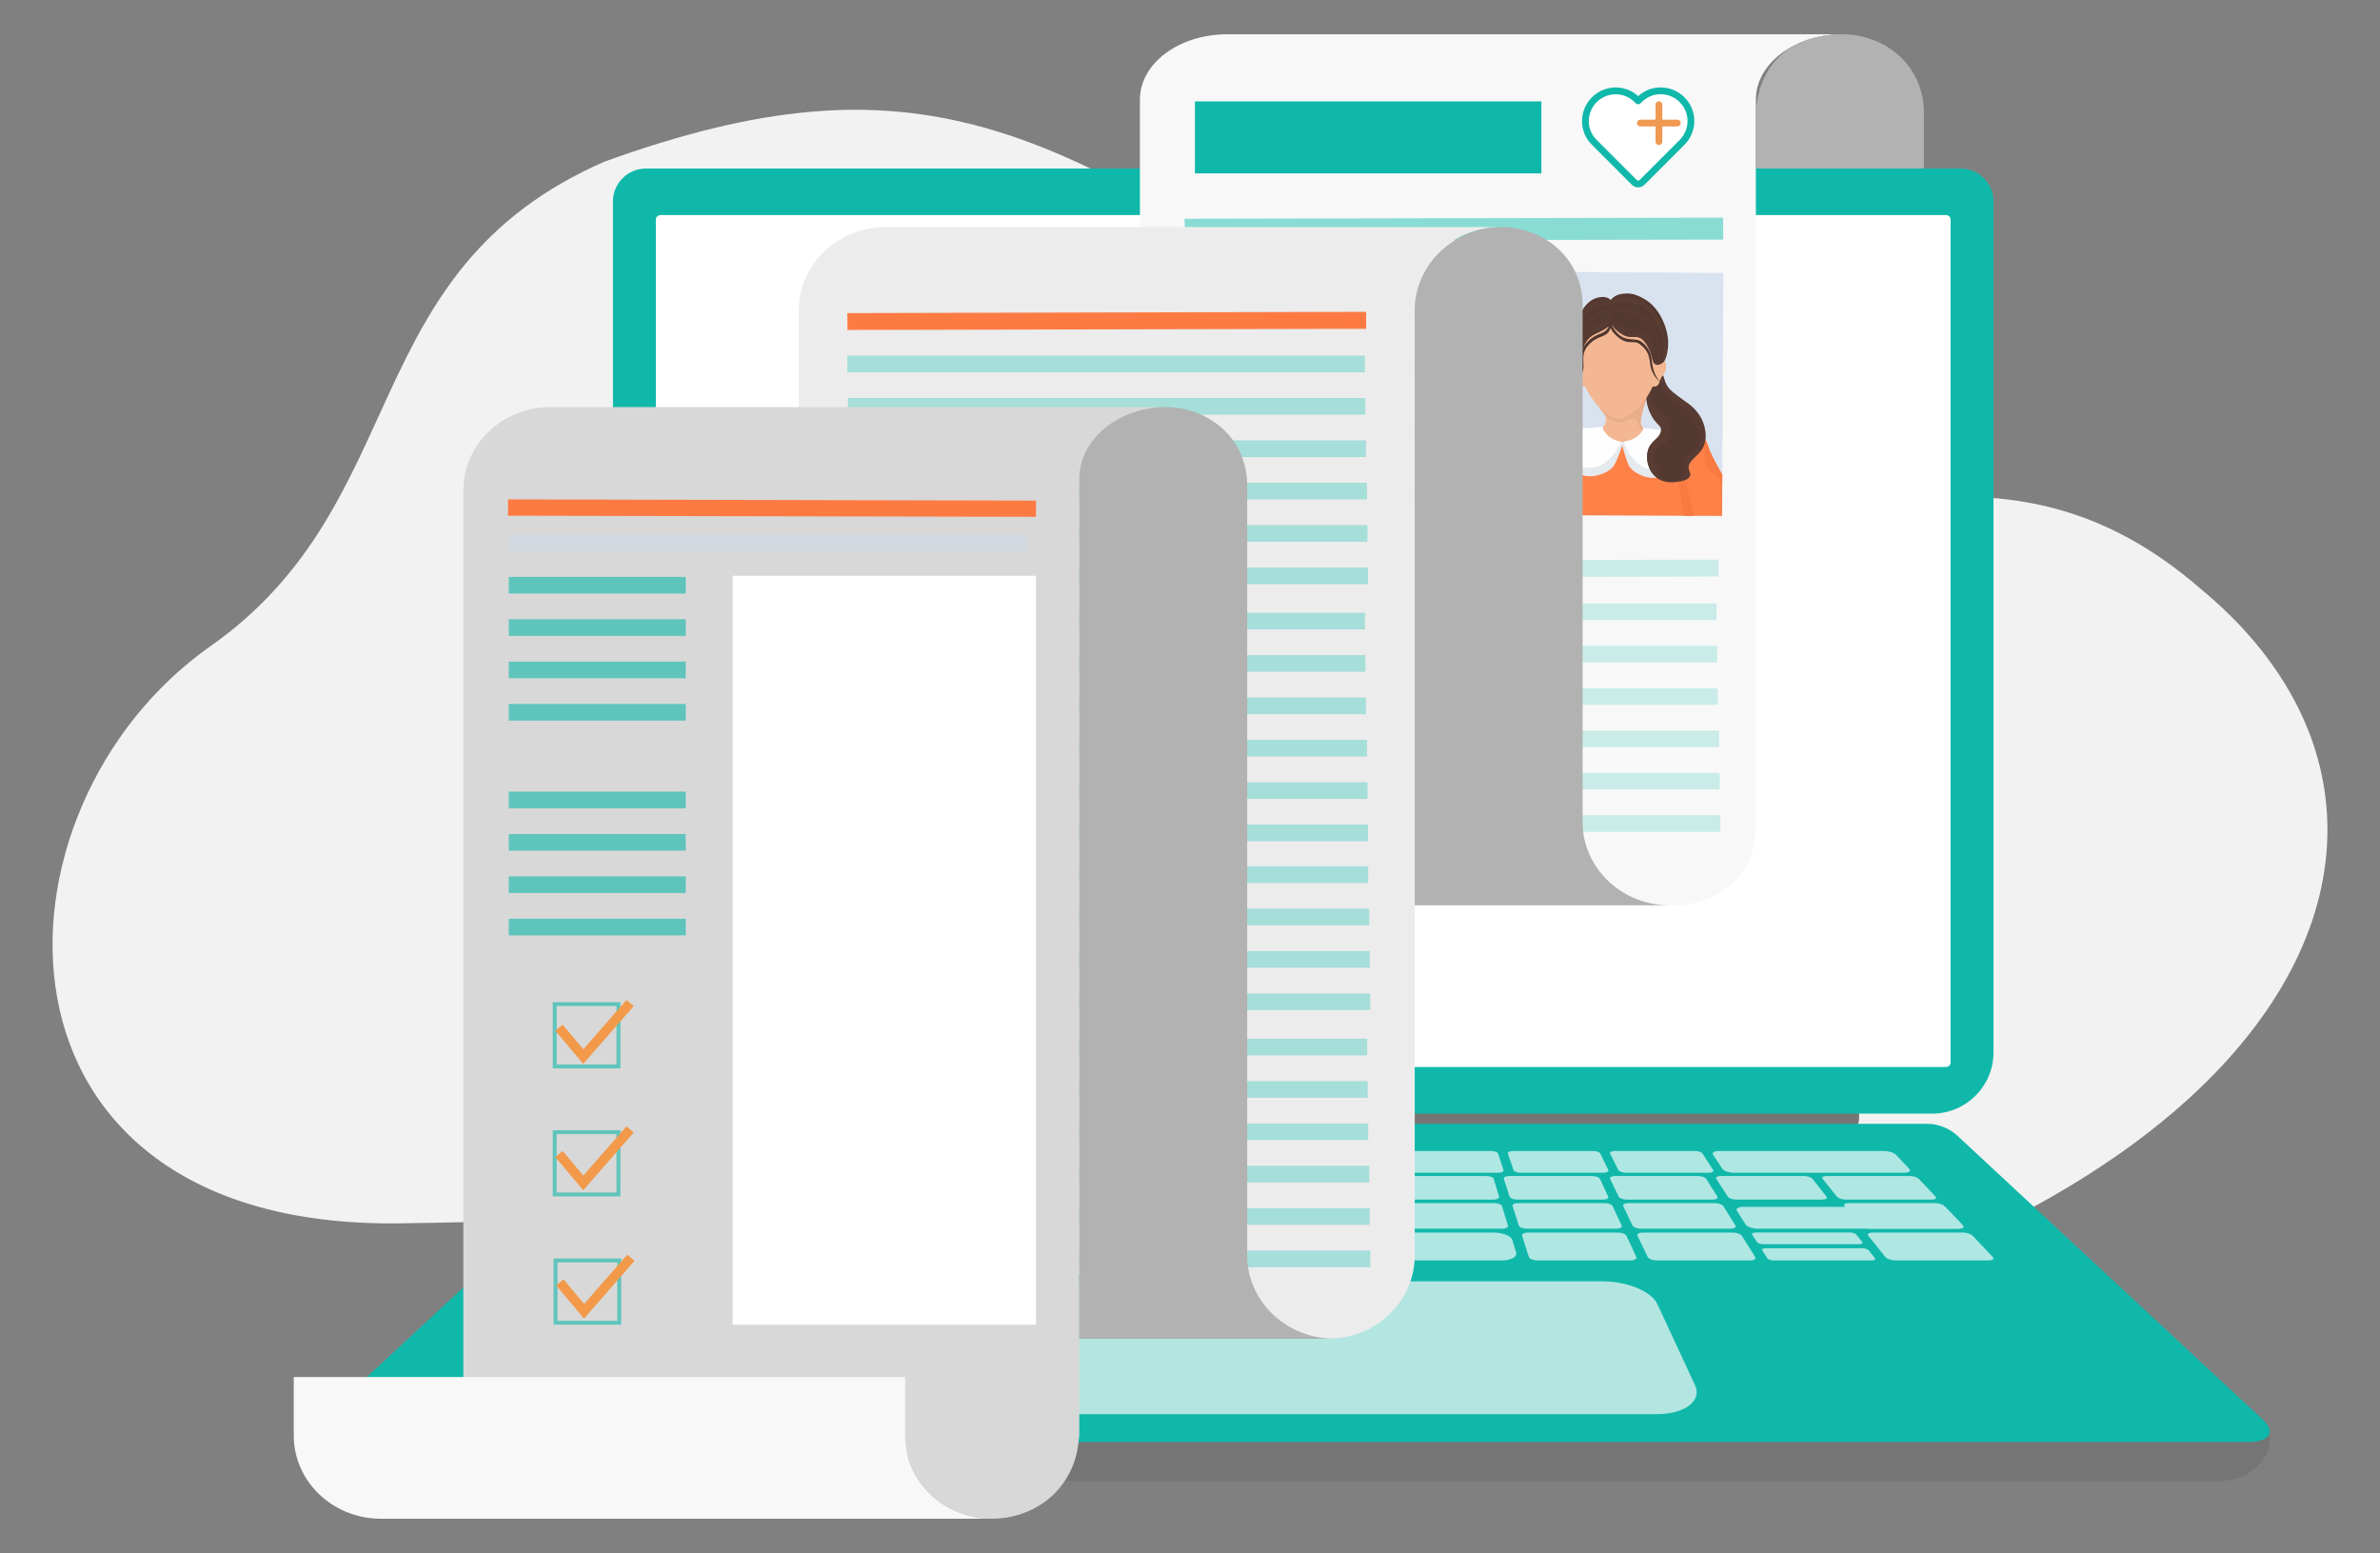 <?xml version="1.0" encoding="utf-8"?>
<!-- Generator: Adobe Illustrator 25.4.1, SVG Export Plug-In . SVG Version: 6.00 Build 0)  -->
<svg version="1.1" xmlns="http://www.w3.org/2000/svg" xmlns:xlink="http://www.w3.org/1999/xlink" x="0px" y="0px"
	 viewBox="0 0 1760.64 1148.65" style="enable-background:new 0 0 1760.64 1148.65;" xml:space="preserve">
<rect x="0" y="0" width="1760.64" height="1148.65" fill="#808080" stroke="none"/>
<style type="text/css">
	.st0{fill:#F2F2F2;}
	.st1{fill:#333333;}
	.st2{fill:#757575;}
	.st3{fill:#10B8AA;}
	.st4{fill:#FFFFFF;}
	.st5{fill:#AFE7E3;}
	.st6{opacity:0.7;fill:#F8F8F8;}
	.st7{fill:#F8F8F8;}
	.st8{fill:#88DCD4;}
	.st9{opacity:0.4;fill:#A4BCDE;}
	.st10{opacity:0.91;}
	.st11{opacity:0.4;clip-path:url(#SVGID_00000083055299282649546060000004920205958846517414_);fill:#A4BCDE;}
	.st12{clip-path:url(#SVGID_00000083055299282649546060000004920205958846517414_);}
	.st13{clip-path:url(#SVGID_00000003827029855681920590000012779949419903295410_);fill:#FF7637;}
	.st14{opacity:0.2;clip-path:url(#SVGID_00000003827029855681920590000012779949419903295410_);fill:#7491AB;}
	.st15{opacity:0.2;fill:#FFCFA6;}
	.st16{clip-path:url(#SVGID_00000165946005933419931810000012767896089946605701_);fill:#F3B289;}
	.st17{clip-path:url(#SVGID_00000165946005933419931810000012767896089946605701_);fill:#E7A67F;}
	.st18{clip-path:url(#SVGID_00000174570544162874185450000013735280984913993662_);fill:#FF7637;}
	.st19{clip-path:url(#SVGID_00000174570544162874185450000013735280984913993662_);fill:#F96E2E;}
	.st20{opacity:0.3;fill:#ECECEC;}
	.st21{clip-path:url(#SVGID_00000175313509407191536230000018092922274941510550_);fill:#FF7637;}
	.st22{clip-path:url(#SVGID_00000175313509407191536230000018092922274941510550_);fill:#F96E2E;}
	.st23{clip-path:url(#SVGID_00000042725647899396450400000006818382272384662665_);fill:#FFFFFF;}
	.st24{opacity:0.2;clip-path:url(#SVGID_00000042725647899396450400000006818382272384662665_);fill:#7491AB;}
	.st25{clip-path:url(#SVGID_00000085211225378937664270000011962105154237416112_);fill:#FFFFFF;}
	.st26{opacity:0.2;clip-path:url(#SVGID_00000085211225378937664270000011962105154237416112_);fill:#7491AB;}
	.st27{clip-path:url(#SVGID_00000122723055303391687020000013862133472460896696_);fill:#FF7637;}
	.st28{opacity:0.3;clip-path:url(#SVGID_00000122723055303391687020000013862133472460896696_);fill:#ECECEC;}
	.st29{clip-path:url(#SVGID_00000122723055303391687020000013862133472460896696_);fill:#F96E2E;}
	.st30{clip-path:url(#SVGID_00000012459928641836922950000007010095805535445676_);fill:#43271D;}
	.st31{opacity:0.7;clip-path:url(#SVGID_00000012459928641836922950000007010095805535445676_);fill:#4E2D22;}
	.st32{opacity:0.5;clip-path:url(#SVGID_00000012459928641836922950000007010095805535445676_);fill:#4E2D22;}
	.st33{fill:#F3B289;}
	.st34{clip-path:url(#SVGID_00000118366209208227425340000013749493852254776764_);fill:#43271D;}
	.st35{opacity:0.5;clip-path:url(#SVGID_00000118366209208227425340000013749493852254776764_);fill:#4E2D22;}
	.st36{opacity:0.4;clip-path:url(#SVGID_00000118366209208227425340000013749493852254776764_);fill:#4E2D22;}
	.st37{clip-path:url(#SVGID_00000173140214656950690400000015743160985559479693_);fill:#43271D;}
	.st38{opacity:0.7;clip-path:url(#SVGID_00000173140214656950690400000015743160985559479693_);fill:#4E2D22;}
	.st39{opacity:0.4;clip-path:url(#SVGID_00000173140214656950690400000015743160985559479693_);fill:#4E2D22;}
	.st40{opacity:0.5;clip-path:url(#SVGID_00000173140214656950690400000015743160985559479693_);fill:#4E2D22;}
	.st41{fill:#3E241B;}
	.st42{opacity:0.3;fill:#60D0C6;}
	.st43{fill:#044C8D;}
	.st44{fill:#ECECEC;}
	.st45{opacity:0.6;fill:#D1DBE6;}
	.st46{fill:#FD7B43;}
	.st47{opacity:0.5;fill:#60D0C6;}
	.st48{fill:#B2B2B2;}
	.st49{fill:#D8D8D8;}
	.st50{opacity:0.6;fill:#10B8AA;}
	.st51{opacity:0.6;}
	.st52{fill:#F2994A;}
	.st53{fill:#F09952;}
</style>
<g id="Layer_4">
</g>
<g id="computer">
</g>
<g id="Layer_2">
	<g>
		<path class="st0" d="M1628.64,436.07c-166.26-144.84-307.55-3.71-459.02-78.05c-53.13-26.09-103.2-68.79-154.72-104.35
			C778.92,90.62,676,36.86,446.97,119.63c-185.35,81.16-139.92,251.99-291.25,358.28C-15.48,598.16-22.17,909.16,295.98,904.82
			c140.98-2.02,298.78-9.43,412.77-32.64c22.96-4.77,53.13-4.33,66.25,27.61c15.4,37.89-9.31,86.68,10.89,119.97
			c11.75,19.4,31.08,19.47,46.9,17.03C1640.07,1018.5,1875.05,640.76,1628.64,436.07z"/>
		<path class="st1" d="M968.61,143.35c0,2.55-2.03,4.62-4.52,4.62c-2.5,0-4.52-2.07-4.52-4.62c0-2.55,2.03-4.62,4.52-4.62
			C966.58,138.73,968.61,140.8,968.61,143.35z"/>
		<path class="st2" d="M1366.75,836.23H565.09c-6.73,0-12.19-5.46-12.19-12.19v-11.95h822.38v15.62
			C1375.27,832.41,1371.46,836.23,1366.75,836.23z"/>
		<path class="st3" d="M1450.33,124.64h-972.5c-13.47,0-24.39,10.92-24.39,24.39V778.4c0,24.99,20.26,45.24,45.24,45.24h930.79
			c24.99,0,45.24-20.26,45.24-45.24V149.03C1474.72,135.56,1463.8,124.64,1450.33,124.64z"/>
		<path class="st4" d="M485.18,785.8V162.48c0-1.88,1.52-3.4,3.4-3.4h951c1.88,0,3.4,1.52,3.4,3.4V785.8c0,1.88-1.52,3.4-3.4,3.4
			h-951C486.71,789.2,485.18,787.68,485.18,785.8z"/>
		<path class="st2" d="M1679.1,1064.6v-5.31l-1446.74-2.17v7.49l0,0c0,17.04,16.99,30.85,37.94,30.85h1370.85
			C1662.12,1095.45,1679.1,1081.64,1679.1,1064.6L1679.1,1064.6z"/>
		<path class="st3" d="M1663.57,1066.52H262.78H247.9c-15.56,0-20.15-7.46-10.47-16.45l225.88-209.9c6.2-5.76,14.29-8.96,22.67-8.96
			h939.52c8.38,0,16.47,3.19,22.67,8.96l225.88,209.9C1683.72,1059.06,1679.14,1066.52,1663.57,1066.52z"/>
		<g>
			<g>
				<path class="st5" d="M562.92,867.41h-60.94c-2.62,0-3.9-0.91-2.86-2.01l11.56-12.22c0.99-1.04,3.86-1.89,6.39-1.89h58.91
					c2.53,0,3.92,0.85,3.08,1.89l-9.78,12.22C568.4,866.51,565.54,867.41,562.92,867.41z"/>
				<path class="st5" d="M640.81,867.41h-60.94c-2.62,0-4.05-0.91-3.18-2.01l9.6-12.22c0.82-1.04,3.56-1.89,6.09-1.89h58.91
					c2.53,0,4.06,0.85,3.39,1.89l-7.82,12.22C646.14,866.51,643.42,867.41,640.81,867.41z"/>
				<path class="st5" d="M718.69,867.41h-60.94c-2.62,0-4.19-0.91-3.5-2.01l7.63-12.22c0.65-1.04,3.25-1.89,5.78-1.89h58.91
					c2.53,0,4.19,0.85,3.69,1.89l-5.86,12.22C723.88,866.51,721.31,867.41,718.69,867.41z"/>
				<path class="st5" d="M874.46,867.41h-60.94c-2.62,0-4.48-0.91-4.15-2.01l3.71-12.22c0.32-1.04,2.64-1.89,5.17-1.89h58.91
					c2.53,0,4.47,0.85,4.3,1.89l-1.93,12.22C879.36,866.51,877.08,867.41,874.46,867.41z"/>
				<path class="st5" d="M796.58,867.41h-60.94c-2.62,0-4.34-0.91-3.83-2.01l5.67-12.22c0.48-1.04,2.95-1.89,5.48-1.89h58.91
					c2.53,0,4.33,0.85,4,1.89l-3.89,12.22C801.62,866.51,799.19,867.41,796.58,867.41z"/>
				<path class="st5" d="M1030.23,867.41H969.3c-2.62,0-4.77-0.91-4.79-2.01l-0.22-12.22c-0.02-1.04,2.04-1.89,4.57-1.89h58.91
					c2.53,0,4.74,0.85,4.91,1.89l2,12.22C1034.84,866.51,1032.85,867.41,1030.23,867.41z"/>
				<path class="st5" d="M1108.12,867.41h-60.94c-2.62,0-4.92-0.91-5.12-2.01l-2.19-12.22c-0.19-1.04,1.73-1.89,4.26-1.89h58.91
					c2.53,0,4.88,0.85,5.21,1.89l3.96,12.22C1112.58,866.51,1110.74,867.41,1108.12,867.41z"/>
				<path class="st5" d="M1186,867.41h-60.94c-2.62,0-5.07-0.91-5.44-2.01l-4.15-12.22c-0.35-1.04,1.43-1.89,3.96-1.89h58.91
					c2.53,0,5.01,0.85,5.52,1.89l5.93,12.22C1190.32,866.51,1188.62,867.41,1186,867.41z"/>
				<path class="st5" d="M1263.89,867.41h-60.94c-2.62,0-5.21-0.91-5.76-2.01l-6.11-12.22c-0.52-1.04,1.12-1.89,3.65-1.89h58.91
					c2.53,0,5.15,0.85,5.82,1.89l7.89,12.22C1268.06,866.51,1266.51,867.41,1263.89,867.41z"/>
				<path class="st5" d="M1408.47,867.41h-125.71c-3.68,0-7.53-1.27-8.55-2.82l-7.03-10.64c-0.97-1.47,1.15-2.66,4.7-2.66h121.53
					c3.55,0,7.6,1.2,8.99,2.66l10.08,10.64C1413.95,866.14,1412.15,867.41,1408.47,867.41z"/>
				<path class="st5" d="M952.35,867.41h-60.94c-2.62,0-4.63-0.91-4.47-2.01l1.74-12.22c0.15-1.04,2.34-1.89,4.87-1.89h58.91
					c2.53,0,4.6,0.85,4.61,1.89l0.03,12.22C957.1,866.51,954.97,867.41,952.35,867.41z"/>
			</g>
			<g>
				<path class="st5" d="M1365.58,887.26h63.43c2.72,0,4.02-0.98,2.89-2.18l-12.53-13.23c-1.07-1.13-4.09-2.05-6.72-2.05h-61.24
					c-2.63,0-4.04,0.92-3.14,2.05l10.61,13.23C1359.84,886.27,1362.85,887.26,1365.58,887.26z"/>
				<path class="st5" d="M1284.5,887.26h63.43c2.72,0,4.18-0.98,3.24-2.18l-10.41-13.23c-0.89-1.13-3.76-2.05-6.39-2.05h-61.24
					c-2.63,0-4.19,0.92-3.47,2.05l8.49,13.23C1278.92,886.27,1281.78,887.26,1284.5,887.26z"/>
				<path class="st5" d="M1203.43,887.26h63.43c2.72,0,4.34-0.98,3.59-2.18l-8.28-13.23c-0.71-1.13-3.43-2.05-6.06-2.05h-61.24
					c-2.63,0-4.34,0.92-3.8,2.05l6.36,13.23C1198.01,886.27,1200.71,887.26,1203.43,887.26z"/>
				<path class="st5" d="M1041.28,887.26h63.43c2.72,0,4.65-0.98,4.29-2.18l-4.03-13.23c-0.34-1.13-2.78-2.05-5.41-2.05h-61.24
					c-2.63,0-4.64,0.92-4.46,2.05l2.11,13.23C1036.17,886.27,1038.56,887.26,1041.28,887.26z"/>
				<path class="st5" d="M1122.36,887.26h63.43c2.72,0,4.5-0.98,3.94-2.18l-6.16-13.23c-0.53-1.13-3.1-2.05-5.73-2.05h-61.24
					c-2.63,0-4.49,0.92-4.13,2.05l4.24,13.23C1117.09,886.27,1119.63,887.26,1122.36,887.26z"/>
				<path class="st5" d="M879.14,887.26h63.43c2.72,0,4.97-0.98,4.99-2.18l0.21-13.23c0.02-1.13-2.12-2.05-4.75-2.05h-61.24
					c-2.63,0-4.93,0.92-5.11,2.05l-2.14,13.23C874.34,886.27,876.41,887.26,879.14,887.26z"/>
				<path class="st5" d="M798.06,887.26h63.43c2.72,0,5.13-0.98,5.34-2.18l2.34-13.23c0.2-1.13-1.79-2.05-4.42-2.05h-61.24
					c-2.63,0-5.08,0.92-5.44,2.05l-4.26,13.23C793.43,886.27,795.34,887.26,798.06,887.26z"/>
				<path class="st5" d="M716.99,887.26h63.43c2.72,0,5.28-0.98,5.69-2.18l4.46-13.23c0.38-1.13-1.46-2.05-4.09-2.05h-61.24
					c-2.63,0-5.23,0.92-5.77,2.05l-6.39,13.23C712.51,886.27,714.27,887.26,716.99,887.26z"/>
				<path class="st5" d="M635.92,887.26h63.43c2.72,0,5.44-0.98,6.04-2.18l6.59-13.23c0.56-1.13-1.13-2.05-3.76-2.05h-61.24
					c-2.63,0-5.37,0.92-6.1,2.05l-8.51,13.23C631.6,886.27,633.19,887.26,635.92,887.26z"/>
				<path class="st5" d="M485.42,887.26h130.86c3.83,0,7.87-1.38,8.97-3.05l7.59-11.51c1.05-1.59-1.13-2.88-4.82-2.88H501.68
					c-3.69,0-7.94,1.29-9.44,2.88l-10.89,11.51C479.76,885.88,481.59,887.26,485.42,887.26z"/>
				<path class="st5" d="M960.21,887.26h63.43c2.72,0,4.81-0.98,4.64-2.18l-1.91-13.23c-0.16-1.13-2.45-2.05-5.08-2.05h-61.24
					c-2.63,0-4.78,0.92-4.78,2.05l-0.01,13.23C955.26,886.27,957.49,887.26,960.21,887.26z"/>
			</g>
			<path class="st5" d="M1300.28,908.79h147.19c3.8,0,5.56-1.43,3.91-3.16l-9.49-10.02c-1.57-1.66-5.86-3-9.54-3h-142.66
				c-3.68,0-5.83,1.35-4.77,3l6.43,10.02C1292.45,907.37,1296.48,908.79,1300.28,908.79z"/>
			<path class="st5" d="M1214,908.79h66.14c2.84,0,4.5-1.07,3.68-2.37l-8.99-14.36c-0.77-1.22-3.63-2.22-6.37-2.22h-63.76
				c-2.74,0-4.5,1-3.91,2.22l6.91,14.36C1208.32,907.73,1211.16,908.79,1214,908.79z"/>
			<path class="st5" d="M1383.07,908.79h66.14c2.84,0,4.15-1.07,2.92-2.37l-13.6-14.36c-1.16-1.22-4.34-2.22-7.08-2.22h-63.76
				c-2.74,0-4.18,1-3.2,2.22l11.52,14.36C1377.05,907.73,1380.23,908.79,1383.07,908.79z"/>
			<path class="st5" d="M1044.94,908.79h66.14c2.84,0,4.84-1.07,4.44-2.37l-4.38-14.36c-0.37-1.22-2.92-2.22-5.66-2.22h-63.76
				c-2.74,0-4.82,1-4.62,2.22l2.29,14.36C1039.6,907.73,1042.09,908.79,1044.94,908.79z"/>
			<path class="st5" d="M1129.47,908.79h66.14c2.84,0,4.67-1.07,4.06-2.37l-6.69-14.36c-0.57-1.22-3.27-2.22-6.01-2.22h-63.76
				c-2.74,0-4.66,1-4.27,2.22l4.6,14.36C1123.96,907.73,1126.63,908.79,1129.47,908.79z"/>
			<path class="st5" d="M1225.51,932.25h69.09c2.97,0,4.67-1.16,3.78-2.58l-9.8-15.64c-0.83-1.33-3.85-2.41-6.7-2.41h-66.49
				c-2.86,0-4.67,1.08-4.03,2.41l7.52,15.64C1219.56,931.08,1222.55,932.25,1225.51,932.25z"/>
			<path class="st5" d="M1402.12,932.25h69.09c2.97,0,4.29-1.16,2.95-2.58l-14.82-15.64c-1.26-1.33-4.62-2.41-7.48-2.41h-66.49
				c-2.86,0-4.32,1.08-3.26,2.41l12.55,15.64C1395.79,931.08,1399.15,932.25,1402.12,932.25z"/>
			<path class="st5" d="M1304.17,920.24h71.23c1.9,0,2.88-0.73,2.18-1.62l-4.28-5.43c-0.68-0.87-2.77-1.58-4.63-1.58h-70.09
				c-1.87,0-2.94,0.71-2.38,1.58l3.49,5.43C1300.25,919.51,1302.27,920.24,1304.17,920.24z"/>
			<path class="st5" d="M1311.95,932.25h72.82c1.94,0,2.93-0.76,2.2-1.69l-4.47-5.68c-0.71-0.91-2.86-1.65-4.76-1.65h-71.63
				c-1.91,0-2.99,0.74-2.41,1.65l3.64,5.68C1307.93,931.49,1310.01,932.25,1311.95,932.25z"/>
			<path class="st5" d="M1137.21,932.25h69.09c2.97,0,4.85-1.16,4.19-2.58l-7.28-15.64c-0.62-1.33-3.46-2.41-6.32-2.41h-66.49
				c-2.86,0-4.85,1.08-4.42,2.41l5.01,15.64C1131.45,931.08,1134.25,932.25,1137.21,932.25z"/>
			<path class="st5" d="M875.87,908.79h66.14c2.84,0,5.18-1.07,5.2-2.37l0.23-14.36c0.02-1.22-2.2-2.22-4.94-2.22h-63.76
				c-2.74,0-5.14,1-5.34,2.22l-2.32,14.36C870.88,907.73,873.03,908.79,875.87,908.79z"/>
			<path class="st5" d="M791.34,908.79h66.14c2.84,0,5.35-1.07,5.58-2.37l2.54-14.36c0.22-1.22-1.85-2.22-4.59-2.22h-63.76
				c-2.74,0-5.3,1-5.69,2.22l-4.63,14.36C786.52,907.73,788.5,908.79,791.34,908.79z"/>
			<path class="st5" d="M712.2,932.25h398.77c6.83,0,11.61-2.67,10.62-5.91l-2.79-9.13c-0.94-3.09-7.09-5.59-13.66-5.59h-383.8
				c-6.58,0-13.12,2.5-14.56,5.59l-4.25,9.13C701.02,929.57,705.36,932.25,712.2,932.25z"/>
			<path class="st5" d="M706.8,908.79h66.14c2.84,0,5.52-1.07,5.96-2.37l4.85-14.36c0.41-1.22-1.49-2.22-4.23-2.22h-63.76
				c-2.74,0-5.46,1-6.05,2.22l-6.93,14.36C702.15,907.73,703.96,908.79,706.8,908.79z"/>
			<path class="st5" d="M622.27,908.79h66.14c2.84,0,5.7-1.07,6.34-2.37l7.15-14.36c0.61-1.22-1.14-2.22-3.87-2.22h-63.76
				c-2.74,0-5.62,1-6.41,2.22l-9.24,14.36C617.79,907.73,619.43,908.79,622.27,908.79z"/>
			<path class="st5" d="M616.87,932.25h69.09c2.97,0,5.96-1.16,6.64-2.58l7.52-15.64c0.64-1.33-1.18-2.41-4.03-2.41h-66.49
				c-2.86,0-5.87,1.08-6.7,2.41l-9.8,15.64C612.2,931.08,613.9,932.25,616.87,932.25z"/>
			<path class="st5" d="M528.56,932.25h69.09c2.97,0,6.14-1.16,7.05-2.58l10.04-15.64c0.85-1.33-0.79-2.41-3.64-2.41H544.6
				c-2.86,0-6.04,1.08-7.09,2.41l-12.31,15.64C524.09,931.08,525.6,932.25,528.56,932.25z"/>
			<path class="st5" d="M440.26,932.25h69.09c2.97,0,6.33-1.16,7.47-2.58l12.55-15.64c1.07-1.33-0.4-2.41-3.26-2.41h-66.49
				c-2.86,0-6.22,1.08-7.48,2.41l-14.82,15.64C435.97,931.08,437.3,932.25,440.26,932.25z"/>
			<path class="st5" d="M465.35,908.79h136.44c3.99,0,8.24-1.5,9.44-3.32l8.24-12.5c1.13-1.72-1.09-3.12-4.94-3.12H483
				c-3.85,0-8.32,1.4-9.95,3.12l-11.82,12.5C459.51,907.29,461.35,908.79,465.35,908.79z"/>
			<path class="st5" d="M960.4,908.79h66.14c2.84,0,5.01-1.07,4.82-2.37l-2.07-14.36c-0.18-1.22-2.56-2.22-5.3-2.22h-63.76
				c-2.74,0-4.98,1-4.98,2.22l-0.01,14.36C955.24,907.73,957.56,908.79,960.4,908.79z"/>
		</g>
		<path class="st6" d="M1225.52,1045.94h-579.2c-21.11,0-33.2-9.87-27.08-21.54l31.49-60.07c4.86-9.27,23.43-16.63,41.41-16.63
			h493.41c17.98,0,36.11,7.37,40.42,16.63l27.91,60.07C1259.31,1036.07,1246.62,1045.94,1225.52,1045.94z"/>
		<path class="st7" d="M907.71,25.36c-35.59,0-64.44,21.62-64.44,48.28v577.53h128.87v-18.25h199.73
			c6.81,21.19,32.26,36.94,62.63,36.94c28.69,0,44.8-12.07,53.73-24.14c7.13-9.63,10.7-21.25,10.7-33.05V73.64
			c0-26.67,28.85-48.28,64.44-48.28H907.71z"/>
		<polygon class="st8" points="1274.8,177.21 876.76,177.93 876.27,161.79 1274.63,161 		"/>
		<polygon class="st9" points="1106.86,234.64 877.15,235.5 876.93,222.25 1106.76,221.34 		"/>
		<polygon class="st9" points="1109.34,327.38 878.41,328.01 878.2,314.83 1109.23,314.15 		"/>
		<polygon class="st9" points="1109,281.08 877.78,281.83 877.56,268.61 1108.9,267.82 		"/>
		<g class="st10">
			<defs>
				<polygon id="SVGID_00000160910441761242182920000012034331314095066514_" class="st10" points="1274.85,201.91 1130.3,200.89 
					1130.3,380.96 1273.95,381.58 				"/>
			</defs>
			<clipPath id="SVGID_00000163761618760306334080000007297971936796916653_">
				<use xlink:href="#SVGID_00000160910441761242182920000012034331314095066514_"  style="overflow:visible;"/>
			</clipPath>
			<polygon style="opacity:0.4;clip-path:url(#SVGID_00000163761618760306334080000007297971936796916653_);fill:#A4BCDE;" points="
				1274.85,201.91 1130.3,200.89 1130.3,380.96 1273.95,381.58 			"/>
			<g style="clip-path:url(#SVGID_00000163761618760306334080000007297971936796916653_);">
				<g>
					<g>
						<g>
							<defs>
								<path id="SVGID_12_" d="M1059.81,353.88l5.15,7.09c0.71,0.98,1.99,1.29,2.86,0.69l18.78-12.89
									c0.85-0.59,0.98-1.85,0.28-2.82l-5.07-7.06c-0.7-0.98-1.97-1.3-2.83-0.71l-18.9,12.85
									C1059.22,351.62,1059.09,352.9,1059.81,353.88z"/>
							</defs>
							<clipPath id="SVGID_00000176743947941641237730000009851740777368404154_">
								<use xlink:href="#SVGID_12_"  style="overflow:visible;"/>
							</clipPath>
							<path style="clip-path:url(#SVGID_00000176743947941641237730000009851740777368404154_);fill:#FF7637;" d="M1059.89,353.98
								l5.09,7.01c0.7,0.97,1.98,1.27,2.84,0.67l18.79-12.88c0.85-0.59,0.99-1.84,0.3-2.8l-5.01-6.98
								c-0.69-0.97-1.95-1.28-2.81-0.69l-18.9,12.84C1059.32,351.74,1059.18,353.01,1059.89,353.98z"/>
							<path style="opacity:0.2;clip-path:url(#SVGID_00000176743947941641237730000009851740777368404154_);fill:#7491AB;" d="
								M1073.68,339.81l-9.05,8.62c-0.39,0.51-0.46,1.77-0.02,2.37c3.01,4.04,3.61,4.08,6.26,2.45l14.43-9.87
								c0.86-0.58,1.3-2.35,2-1.38l5.04,7.04c0.7,0.97,0.57,2.23-0.28,2.82l-17.57,12.11c0.44,0.9,0.25,1.95-0.51,2.47l-6.26,4.32
								c-0.87,0.6-2.15,0.29-2.86-0.68l-15.6-21.4c-0.72-0.99-0.59-2.27,0.29-2.86l6.35-4.29
								C1056.77,340.92,1072.97,338.83,1073.68,339.81z"/>
						</g>
						<g>
							<path class="st4" d="M1062.76,352.61c-1.06,0.56-1.36,1.96-0.66,3.13c0.7,1.17,2.13,1.67,3.19,1.12
								c1.06-0.56,1.35-1.96,0.66-3.13C1065.25,352.56,1063.82,352.06,1062.76,352.61z"/>
							<path class="st15" d="M1063.07,353.14c-0.8,0.42-1.02,1.47-0.49,2.35c0.53,0.88,1.6,1.26,2.4,0.84
								c0.8-0.42,1.02-1.47,0.49-2.35C1064.94,353.1,1063.87,352.73,1063.07,353.14z"/>
						</g>
					</g>
					<g>
						<g>
							<g>
								<g>
									<g>
										<defs>
											<path id="SVGID_11_" d="M1219.37,288.79c1.5,1.45-2.01,6.11-4.3,15.57c-1.26,5.21-2.25,9.55-0.02,11.85
												c2.28,2.34,6.32,0.89,7.18,2.82c0.23,0.52,0.57,2.01-3.22,5.94c-3.25,3.38-8.18,8.49-16.84,10.06
												c-3.11,0.56-11.67,2.12-18.27-3.04c-4.55-3.56-7.57-9.85-5.82-12.27c1.16-1.61,3.58-0.34,6.4-2.44
												c2.19-1.63,3.44-4.41,3.54-6.83c0.22-5.46-5.55-7.07-5.06-10.4c0.74-5.07,14.22-2.44,30.83-10.14
												C1215.4,289.16,1218.29,287.74,1219.37,288.79z"/>
										</defs>
										<clipPath id="SVGID_00000166657972235094679560000009491276390011771551_">
											<use xlink:href="#SVGID_11_"  style="overflow:visible;"/>
										</clipPath>
										<path style="clip-path:url(#SVGID_00000166657972235094679560000009491276390011771551_);fill:#F3B289;" d="
											M1219.37,288.79c1.5,1.45-2.01,6.11-4.3,15.57c-1.26,5.21-2.25,9.55-0.02,11.85c2.28,2.34,6.32,0.89,7.18,2.82
											c0.23,0.52,0.57,2.01-3.22,5.94c-3.25,3.38-8.18,8.49-16.84,10.06c-3.11,0.56-11.67,2.12-18.27-3.04
											c-4.55-3.56-7.57-9.85-5.82-12.27c1.16-1.61,3.58-0.34,6.4-2.44c2.19-1.63,0.32-5.07,0.42-7.48
											c0.22-5.46-2.43-6.42-1.94-9.75c0.74-5.07,14.22-2.44,30.83-10.14C1215.4,289.16,1218.29,287.74,1219.37,288.79z"/>
										<path style="clip-path:url(#SVGID_00000166657972235094679560000009491276390011771551_);fill:#E7A67F;" d="
											M1181.05,287.85c-2.84,4.77-1.72,11.11,3.71,17.24c4.41,4.98,11.32,8.94,16.49,6.88c5.53-2.2,7.91-4.09,9.92,0.08
											c1.66,3.45,3.41,7.47,7.02,7.71c2.92,0.19,7.5-0.64,9.34-3.82c2.23-3.85-1.68-7.52-3.12-15.59
											c-2.1-11.79,4.16-15.54,1.04-20.63c-4.63-7.57-23-6.65-34.87-0.3C1184.15,282.86,1181.67,286.82,1181.05,287.85z"/>
									</g>
								</g>
								<g>
									<defs>
										<path id="SVGID_10_" d="M1169.86,327.14c-0.35-4.65-5.51-11.71-10.09-12.12c-2.42-0.22-4.31,1.27-8.59,3.42
											c0,0-5.1,3-8.55,6.25c-6.07,5.71-10.31,16.48-14.24,53.77c-0.34,3.26-1.55,7.43-2.48,10.3c-0.59,1.83-2.97,2.46-4.37,1.14
											c-3.09-2.9-6.54-8.49-9.13-19.02c-1.01-4.12-1.24-8.02-2.97-12.73c-2.6-7.1-3.7-11.34-7.88-14.13
											c-0.46-0.31-6.75-4.39-11.69-2.14c-4.85,2.21-5.36,5.84-11.82,11.1c-3.61,2.94-6.46,4.75-8.34,5.2
											c-2.79,0.66-10.15,4.23-11.11,8.18c-2.17,8.87,4.23,16.95,11.1,28.85c6.82,11.8,12.53,15.63,20.4,25.54
											c7.45,9.39,27.49,20.13,36.74,19.58c18.55-1.1,30.48-27.4,32.07-50.98c1.38-20.48-2.9-31.14,6.8-43.98
											C1170.69,338.78,1170.34,333.5,1169.86,327.14z"/>
									</defs>
									<clipPath id="SVGID_00000063605091829397920590000002531459027399176614_">
										<use xlink:href="#SVGID_10_"  style="overflow:visible;"/>
									</clipPath>
									<path style="clip-path:url(#SVGID_00000063605091829397920590000002531459027399176614_);fill:#FF7637;" d="
										M1169.86,327.14c-0.35-4.65-5.51-11.71-10.09-12.12c-2.42-0.22-4.31,1.27-8.59,3.42c0,0-5.1,3-8.55,6.25
										c-6.07,5.71-10.31,16.48-14.24,53.77c-0.34,3.26-1.55,7.43-2.48,10.3c-0.59,1.83-2.97,2.46-4.37,1.14
										c-3.09-2.9-6.54-8.49-9.13-19.02c-1.01-4.12-1.24-8.02-2.97-12.73c-2.6-7.1-3.7-11.34-7.88-14.13
										c-0.46-0.31-6.75-4.39-11.69-2.14c-4.85,2.21-5.36,5.84-11.82,11.1c-3.61,2.94-6.46,4.75-8.34,5.2
										c-2.79,0.66-10.15,4.23-11.11,8.18c-2.17,8.87,4.23,16.95,11.1,28.85c6.82,11.8,12.53,15.63,20.4,25.54
										c7.45,9.39,27.49,20.13,36.74,19.58c18.55-1.1,30.48-27.4,32.07-50.98c1.38-20.48-2.9-31.14,6.8-43.98
										C1170.69,338.78,1170.34,333.5,1169.86,327.14z"/>
									<path style="clip-path:url(#SVGID_00000063605091829397920590000002531459027399176614_);fill:#F96E2E;" d="
										M1171.06,320.62c-2.63-1.88-6.5-3.93-10.57-3.16c-2.13,0.4-2.82,1.29-7.15,4.01c-7.34,4.62-8.61,4.13-11.1,6.49
										c-2.62,2.49-3.56,5.26-5.24,12.14c-2.86,11.71-4.89,20.24-5.69,33.08c-0.42,6.67-0.61,10.08,0.26,14.13
										c1.18,5.48,3.54,10.03,2.39,10.74c-0.83,0.51-2.97-1.33-3.19-1.52c-2.11-1.84-2.44-3.99-3-3.89
										c-0.65,0.11-0.66,3.13-0.66,3.8c0.01,5.04,0.84,6.85,0.93,10.34c0.09,3.74-0.75,7.8-1.56,7.86
										c-0.41,0.03-0.79-0.94-2.33-6.98c-1.99-7.78-2.1-9.05-3.15-11.22c-1.77-3.65-3.48-4.18-6.04-7.35
										c-4.11-5.09-5.1-10.68-7.09-21.86c-1.68-9.46-0.97-11.73-3.77-15.61c-2.74-3.81-8.01-8.01-11.87-6.69
										c-2.56,0.88-4.07,1.89-3.33,2.94c0.83,1.17,2.16,1.23,3.98,2.92c1.15,1.06,2.01,2.82,1.37,3.18
										c-0.7,0.39-0.56-1.06-3.14-1.61c-0.31-0.07-4.76-1.77-6.15-0.12c-1.39,1.64,0.68,5.66,2.14,6.63
										c0.63,0.42,0.57,1.21,1.24,1.83c0.09,0.08,0.34,2.84-0.42,2.83c-0.98,0-1.52-0.92-2.88-2.53c-1.95-2.3-2.93-3.45-4.02-3.66
										c-1.78-0.34-4.17,1.13-5.03,3.02c-1.29,2.84,1.2,5.84,0.13,6.56c-0.57,0.38-1.85-0.08-2.49-0.87
										c-1.48-1.81,0.36-3-0.75-4.24c-1.22-1.36-6.02,0.17-8.06,3.54c-1.61,2.64,1.53,3.87,0.43,4.54
										c-0.51,0.31-1.55-0.15-2.11-0.8c-1.66-1.92,0.59-5.84,0.22-5.99c-0.3-0.12-2.73,2.29-3.41,5.43
										c-1.76,8.08,10.02,11.32,16.54,26.43c1.21,2.8,2.14,5.79,5.05,9.49c2.82,3.59,5.16,4.88,8.13,7.48
										c6.12,5.35,6.59,8.97,10.35,13.5c5.23,6.3,16.09,13.44,25.82,11.61c13.19-2.48,21.3-18.09,23.25-28.25
										c2.45-12.8-4.13-22.96-0.63-34.04c12.65-40.05,4.87-53.28,16.86-48.5c5.41,2.15,10.89,4.59,11.93,5.68
										c8.72,9.12,7.6,24.07-3.04,67.36c-8.94,36.38-13.59,54.76-21.07,59.45c-22.72,14.24-60.04-7.41-76.58-20.27
										c-24.46-19.03-53.59-58.02-39.32-85.65c4.3-8.33,19.32-15.29,48.69-28.65c59.09-26.89,70.96-21.71,75.79-18.28
										C1167.6,310.04,1169.98,316.56,1171.06,320.62z"/>
								</g>
								<path class="st20" d="M1165.93,326.88c-1.06-3.11-0.42-5.43-0.75-7.06c-0.15-0.73-1.54-1.73-2.37-2.54
									c-0.49-0.48-1.12-0.13-2.48-0.69c-1.91-0.78-2.71-0.45-2.87-0.2c-0.18,0.29,0.84,0.36,1.57,0.9
									c0.91,0.68,1.43,0.38,2.21,0.91c1.27,0.86,1.64,2.8,1.36,3.01c-0.23,0.17-0.71-1.14-2.23-1.86
									c-0.94-0.45-3.1-0.98-3.05-0.19c0.17,2.59,2.28,0.56,3.4,3.14c0.46,1.07,0.62,1.86,0.55,2.07
									c-0.27,0.85-1.87-0.33-3.34,0.32c-1.28,0.57-1.99,1.63-1.6,2.26c0.54,0.87,2.7-0.28,3.28-0.23c2.14,0.18,0.15,3.6,0.3,6.51
									c0.08,1.61,0.94,2.22,1.79,2.31C1162.45,335.6,1163.7,334.17,1165.93,326.88z"/>
								<g>
									<defs>
										<path id="SVGID_9_" d="M1153.67,397.94c1.21,10.69,2.11,10.12,1.22,20.51c-1.31,15.11-7.1,20.07-4.54,26.17
											c2.82,6.68,13,8.37,26.71,9.42c40.85,3.11,60.76,4.62,70.39-6.47c5.81-6.69,3.25-10.99,3.29-53.55
											c0.05-41.53,2.5-60.9-8.79-67.86c-3.27-2.01-6.64-2.35-12.69-2.96c-14.29-1.43-18.64,4.52-30.88,5.4
											c-19.26,1.39-28.92-11.49-35.25-6.08c-2.47,2.12-0.86,8.97-2.62,22.24C1156.45,375.58,1151.21,376.2,1153.67,397.94z"/>
									</defs>
									<clipPath id="SVGID_00000165193480378287812350000011606260397860344223_">
										<use xlink:href="#SVGID_9_"  style="overflow:visible;"/>
									</clipPath>
									<path style="clip-path:url(#SVGID_00000165193480378287812350000011606260397860344223_);fill:#FF7637;" d="
										M1153.67,397.94c1.21,10.69,2.11,10.12,1.22,20.51c-1.31,15.11-7.1,20.07-4.54,26.17c2.82,6.68,13,8.37,26.71,9.42
										c40.85,3.11,60.76,4.62,70.39-6.47c5.81-6.69,3.25-10.99,3.29-53.55c0.05-41.53,2.5-60.9-8.79-67.86
										c-3.27-2.01-6.64-2.35-12.69-2.96c-14.29-1.43-18.64,4.52-30.88,5.4c-19.26,1.39-28.92-11.49-35.25-6.08
										c-2.47,2.12-0.86,8.97-2.62,22.24C1156.45,375.58,1151.21,376.2,1153.67,397.94z"/>
									<path style="clip-path:url(#SVGID_00000165193480378287812350000011606260397860344223_);fill:#F96E2E;" d="
										M1282.35,429.21c-20.28,40.39-58.15,64.48-93.69,60.75c-31.4-3.29-49.31-26.95-53.16-32.35
										c-38.92-54.65,5.1-142.23,19.24-141.05c6.27,0.53,10.13,17.77,8.76,33.18c-0.9,10.15-4.35,19.09-5.42,26.9
										c-1.02,7.41,3.3,14.44,10.33,17.04c0.05,0.02,0.1,0.04,0.15,0.06c7.26,2.67,14.41,0.9,14.4,1.9
										c-0.01,1.19-6.75,3.15-13.94,2.53c-5.91-0.51-7.05-2.32-9.1-1.61c-9.13,3.12-25.99,54.05,3.43,48.86
										c4.22-0.74,6.98,1.19,13.87-4.26c6.71-5.3,17.27-5.71,19.7-12.2c6.16-16.41,9.95-18.94,16.26-22.54
										c6.75-3.87,15.95-0.13,23.74-3.31c2.01-0.82,11.53-4.78,8.91-19.79c-4.39-25.13-7.63-54.22-12.36-69.78l0,0L1282.35,429.21
										z"/>
								</g>
								<g>
									<defs>
										<path id="SVGID_7_" d="M1169.21,316.9c-7.47,0.52-13.36,4.82-13.75,10.17c-0.27,3.68,0.28,7.95,2.66,12.35
											c2.3,4.25,6.24,11.52,15.45,12.65c8.76,1.08,18-3.56,20.58-8.14c2.72-4.82,6.89-16.09,6.38-17.18l-0.61-0.06
											c-3.63-0.37-7.03-1.7-9.63-3.85c-2.31-1.91-4.18-4.11-4.58-6.34l-0.06-0.48c-0.06-0.33-1.18-0.17-1.65-0.14L1169.21,316.9
											z"/>
									</defs>
									<clipPath id="SVGID_00000009577431561124374970000010266422310652162453_">
										<use xlink:href="#SVGID_7_"  style="overflow:visible;"/>
									</clipPath>
									<path style="clip-path:url(#SVGID_00000009577431561124374970000010266422310652162453_);fill:#FFFFFF;" d="M1169.21,316.9
										c-7.47,0.52-13.36,4.82-13.75,10.17c-0.27,3.68,0.28,7.95,2.66,12.35c2.3,4.25,6.24,11.52,15.45,12.65
										c8.76,1.08,18-3.56,20.58-8.14c2.72-4.82,7.08-15.83,6.56-16.91l-0.21-0.03c-4.33-0.63-8.38-2.37-11.31-5.11
										c-1.79-1.67-3.16-3.52-3.49-5.39l-0.06-0.48c-0.06-0.33-1.18-0.17-1.65-0.14L1169.21,316.9z"/>
									<path style="opacity:0.2;clip-path:url(#SVGID_00000009577431561124374970000010266422310652162453_);fill:#7491AB;" d="
										M1201.14,324.5c-0.03,0.1-1.27,0.33-1.33,0.5c-0.88,2.58-3.98,10.22-10.43,15.61c-3.45,2.88-6.31,4.4-9.97,5.1
										c-7.04,1.35-14.32-2.13-15.52-2.82c-10.67-6.08-7.88-18.83-9.68-18.79c-1.87,0.05-6.39,12.41,0.69,24.62
										c2.34,4.04,7.81,13.48,18.23,14.25c9.49,0.7,20.61-5.98,25.16-16.69L1201.14,324.5z"/>
								</g>
								<g>
									<defs>
										<path id="SVGID_8_" d="M1231.94,318.55c7.41,0.94,12.93,5.57,12.89,10.93c-0.03,3.69-0.93,7.91-3.66,12.17
											c-2.64,4.11-7.16,11.13-16.44,11.74c-8.83,0.58-17.66-4.58-19.87-9.29c-2.32-4.97-5.57-16.45-4.96-17.5l0.62-0.03
											c3.65-0.16,7.15-1.3,9.92-3.29c2.46-1.77,4.51-3.87,5.09-6.07l0.1-0.47c0.09-0.33,1.19-0.1,1.66-0.05L1231.94,318.55z"/>
									</defs>
									<clipPath id="SVGID_00000158742727533226742820000003402036161440583553_">
										<use xlink:href="#SVGID_8_"  style="overflow:visible;"/>
									</clipPath>
									<path style="clip-path:url(#SVGID_00000158742727533226742820000003402036161440583553_);fill:#FFFFFF;" d="
										M1231.94,318.55c7.41,0.94,12.93,5.57,12.89,10.93c-0.03,3.69-0.93,7.91-3.66,12.17c-2.64,4.11-7.16,11.13-16.44,11.74
										c-8.83,0.58-17.66-4.58-19.87-9.29c-2.32-4.97-5.77-16.19-5.17-17.25l0.21-0.02c4.37-0.38,8.55-1.88,11.7-4.45
										c1.93-1.57,3.44-3.33,3.92-5.18l0.1-0.47c0.09-0.33,1.19-0.1,1.66-0.05L1231.94,318.55z"/>
									<path style="opacity:0.2;clip-path:url(#SVGID_00000158742727533226742820000003402036161440583553_);fill:#7491AB;" d="
										M1199.45,324.31c0.02,0.1,1.24,0.4,1.28,0.58c0.66,2.62,3.14,10.43,9.13,16.17c3.2,3.07,5.94,4.75,9.53,5.66
										c6.92,1.75,14.46-1.31,15.71-1.93c11.14-5.46,9.4-18.34,11.19-18.2c1.87,0.15,5.36,12.75-2.69,24.52
										c-2.67,3.9-8.89,13-19.35,13.17c-9.52,0.16-20.08-7.14-23.75-18.08L1199.45,324.31z"/>
								</g>
							</g>
						</g>
					</g>
				</g>
				<g>
					<defs>
						<path id="SVGID_6_" d="M1240.85,324.8c1.06-2.52,2.47-3.53,3.33-3.98c1.17-0.61,1.7-1.3,5.23-1.3
							c5.29-0.01,6.3,0.53,6.65,0.59c5.47,0.9,8.05,11.86,8.96,13.81c8.47,18.32,10.81,15.59,18.63,44.08
							c8.59,31.3,15.5,33.54,9.65,44.28c-2.63,4.82-12.89,11.71-12.89,11.71c-2.91,3.54-28.67,16.4-33.51,18.61
							c-23.48,10.72-29.75,5.84-31.22,4.63c-2.27-1.88-2.41-3.8-2.88-8.01c-0.4-3.64-0.31-4.68-0.93-8.87
							c-0.66-4.49-1.79-9-2.41-12.33c-1.08-5.77,1.55-8.9,2.64-10.43c9.11-12.77,39.01-2.49,46.1-8.74
							c1.92-1.69-2.05-5.36-3.83-11.39c-4.31-14.62-3.92-9.54-7.39-24.46C1245.47,366.54,1243.6,337.16,1240.85,324.8z"/>
					</defs>
					<clipPath id="SVGID_00000109727801321663682250000010072342107761766028_">
						<use xlink:href="#SVGID_6_"  style="overflow:visible;"/>
					</clipPath>
					<path style="clip-path:url(#SVGID_00000109727801321663682250000010072342107761766028_);fill:#FF7637;" d="M1240.85,324.8
						c1.06-2.52,2.47-3.53,3.33-3.98c1.17-0.61,1.7-1.3,5.23-1.3c5.29-0.01,6.3,0.53,6.65,0.59c5.47,0.9,8.05,11.86,8.96,13.81
						c8.47,18.32,10.81,15.59,18.63,44.08c8.59,31.3,15.5,33.54,9.65,44.28c-2.63,4.82-12.89,11.71-12.89,11.71
						c-2.91,3.54-28.67,16.4-33.51,18.61c-23.48,10.72-29.75,5.84-31.22,4.63c-2.27-1.88-2.41-3.8-2.88-8.01
						c-0.4-3.64-0.31-4.68-0.93-8.87c-0.66-4.49-1.79-9-2.41-12.33c-1.08-5.77,1.55-8.9,2.64-10.43c9.11-12.77,39.01-2.49,46.1-8.74
						c1.92-1.69-2.05-5.36-3.83-11.39c-4.31-14.62-3.92-9.54-7.39-24.46C1245.47,366.54,1243.6,337.16,1240.85,324.8z"/>
					<path style="opacity:0.3;clip-path:url(#SVGID_00000109727801321663682250000010072342107761766028_);fill:#ECECEC;" d="
						M1238.75,330.51c1.61-2.76,2.58-4.8,3.21-6.29c0.28-0.67,0.67-1.64,1.62-2.25c0.56-0.36,1.11,0.09,2.53-0.18
						c1.98-0.38,2.69,0.1,2.8,0.36c0.12,0.31-0.87,0.18-1.68,0.55c-1,0.47-1.45,0.09-2.3,0.44c-1.39,0.57-2.11,2.34-1.87,2.6
						c0.19,0.2,0.9-0.95,2.5-1.35c0.99-0.25,3.16-0.34,2.97,0.39c-0.64,2.41-2.3,0.1-3.86,2.33c-0.65,0.93-0.94,1.65-0.92,1.86
						c0.11,0.86,1.87,0.03,3.16,0.92c1.13,0.78,1.61,1.91,1.12,2.43c-0.68,0.73-2.55-0.76-3.12-0.82c-2.1-0.22-0.82,3.38-1.5,6.12
						c-0.38,1.52-1.33,1.94-2.16,1.88C1240.51,339.45,1239.57,337.86,1238.75,330.51z"/>
					<path style="clip-path:url(#SVGID_00000109727801321663682250000010072342107761766028_);fill:#F96E2E;" d="M1241.71,342.58
						c3.38,7.96,5.44,14.63,6.68,19.19c3.28,12.01,4.91,18.01,5.82,24.91c0.42,3.21,0.89,7.77,3.63,12.75
						c1.57,2.84,3.44,6.24,6.91,7.12c2.36,0.6,3.92-0.37,6.28,0.94c1.93,1.08,3.36,3.1,2.95,3.8c-0.45,0.76-2.77-0.62-7.23-0.89
						c-3.7-0.22-7.22,0.42-7.24,0.84c-0.01,0.19,0.76,0.34,2.31,0.64c3.32,0.63,5.12,0.58,5.14,0.87c0.02,0.28-1.52,0.87-3.28,0.91
						c-1.95,0.05-2.54-0.61-5.99-1.49c-1.85-0.47-2.77-0.7-3.79-0.66c-2.62,0.11-4.55,1.56-5.18,1.99
						c-5.45,3.7-13.42-1.78-24.16,1.48c-4.43,1.35-9.43,5.01-11.19,8.88c-0.86,1.89-1.94,4.35-0.37,5.31
						c3.32,2.03,9.1-3.49,9.1-3.49s-0.78,2.75-2.68,4.3c-1.58,1.29-2.74,1.29-3.79,2.83c-0.19,0.27-1.24,1.81-0.72,2.66
						c0.16,0.27,0.38,1.99,4.21,1.63c3.19-0.29,7.13-3.91,6.31-0.89c-0.31,1.16-2.25,1.9-3.34,2.54c-1.89,1.1-3.93,0.18-4.8,1.02
						c-0.88,0.86-1.08,1.48-0.4,3.69c0.48,1.56,2.27,2.63,2.89,3.02c1.47,0.93,3.26-0.59,4.46,0.44c0.54,0.46,0.83,1.33,0.57,1.93
						c-0.5,1.15-1.39,1.69-3.41,1.09c-2.38-0.7-3.09-2.41-4.14-2.07c-0.94,0.31-1.53,1.99-1.54,3.86c-0.02,3.52,3.76,4.33,4.6,4.66
						c7.84,3.08,25.06-4.88,25.06-4.88c22.89-10.74,31.31-17.5,34.34-20.03c10.03-8.36,11.04-12.03,11.35-13.76
						c1.22-6.8-3.86-9.04-8.2-21.51c-2.54-7.28-0.81-6.5-5.38-26.49c-2.39-10.45-3.78-14.65-7.57-18.09
						c-3.25-2.95-5.44-2.77-7.41-6.13c-2.8-4.79-0.28-8.43-2.25-14.26c-0.52-1.53-2.67-7.43-7.7-9.63
						c-5.17-2.26-10.7,0.56-11.31-0.92c-0.42-1.01,1.91-2.89,2.65-3.45c5.97-4.62,14.64-6.35,19.68-5.6
						c11.88,1.77,19.01,19.67,25.15,36.37c17.39,47.33,25.99,70.73,23.67,81.57c-7.63,35.64-47.61,71-87.04,67
						c-21.91-2.22-48.94-17.16-51.18-37.88c-2.05-18.89,17.96-29.34,44.22-71.31C1229.73,369.26,1237.16,353.34,1241.71,342.58z"/>
				</g>
				<g>
					<g>
						<defs>
							<path id="SVGID_5_" d="M1227.56,275.71c5.26,1.31,1.48,7.42,9.8,14.22c10.04,8.21,14.95,9.36,20.33,18.05
								c3.56,5.75,5.85,15.47,2.22,22.76c-3.49,7.02-11.43,9.74-10.72,15.74c0.28,2.35,1.69,3.54,0.97,5.48
								c-1.14,3.11-6.15,3.88-8.41,4.23c-3.41,0.53-10.45,1.62-16.35-3.01c-6.22-4.88-8.28-13.84-6.26-20.36
								c2.38-7.67,9.25-8.25,9.74-15.08c0.21-2.89-4.16-4.07-7.79-11.66c-4.91-10.26-4.23-20.82,3.49-25.15
								C1225.12,280.64,1225.09,275.09,1227.56,275.71z"/>
						</defs>
						<clipPath id="SVGID_00000117661417411159390150000016141153324160186240_">
							<use xlink:href="#SVGID_5_"  style="overflow:visible;"/>
						</clipPath>
						<path style="clip-path:url(#SVGID_00000117661417411159390150000016141153324160186240_);fill:#43271D;" d="M1227.56,275.71
							c5.26,1.31,1.48,7.42,9.8,14.22c10.04,8.21,14.95,9.36,20.33,18.05c3.56,5.75,5.85,15.47,2.22,22.76
							c-3.49,7.02-11.43,9.74-10.72,15.74c0.28,2.35,1.69,3.54,0.97,5.48c-1.14,3.11-6.15,3.88-8.41,4.23
							c-3.41,0.53-10.45,1.62-16.35-3.01c-6.22-4.88-8.28-13.84-6.26-20.36c2.38-7.67,9.25-8.25,9.74-15.08
							c0.21-2.89-4.16-4.07-7.79-11.66c-4.91-10.26-4.23-20.82,3.49-25.15C1225.12,280.64,1225.09,275.09,1227.56,275.71z"/>
						<path style="opacity:0.7;clip-path:url(#SVGID_00000117661417411159390150000016141153324160186240_);fill:#4E2D22;" d="
							M1223.76,275.65c-4.89,10.68-3.94,17.15-1.98,21.14c3.61,7.36,11.74,8.62,13.55,17.14c1,4.72-0.56,8.79-0.91,9.67
							c-2.66,6.57-7.81,6.45-10.11,11.03c-4.58,9.11,9.95,21.04,6.69,25.4c-3.22,4.3-22.73-0.04-26.79-11.15
							c-2.38-6.51,2.62-9.72,5.51-21.37c5.89-23.7-7.67-39.62,0.96-48.21C1212.65,277.32,1216.32,275.22,1223.76,275.65z"/>
						<path style="opacity:0.5;clip-path:url(#SVGID_00000117661417411159390150000016141153324160186240_);fill:#4E2D22;" d="
							M1239.32,283.6c1.17,1.77,3.05,4.41,5.7,7.31c11.21,12.25,20.04,11.3,26.61,18.62c8.33,9.29,9.77,28.3,0.53,40.32
							c-8.87,11.53-23.75,11.71-26.09,11.69c-5.22-0.03-10.24-1.45-10.28-2.76c-0.04-1.17,3.96-1.35,7.44-5.28
							c0.72-0.82,2.15-2.47,2.69-4.93c0.57-2.59-0.32-3.99-0.4-5.73c-0.25-5.28,7.22-6.93,10.11-12.49
							c3.85-7.4-1.9-18.82-6.65-24.76c-6.28-7.84-11.47-6.94-17.04-13.99c-5.81-7.36-6.57-16.46-6.33-22.86l0,0l0,0L1239.32,283.6z"
							/>
					</g>
					<path class="st33" d="M1223.37,267.84c1.31-1.87,3.42-3.13,5.98-2.45c1.5,0.4,2.59,2.08,3.03,3.58
						c0.76,2.53-0.17,5.34-1.31,7.29c-1.07,1.83-1.68,2.05-2.66,4.02c-0.68,1.37-0.7,3.06-1.86,4.4c-2.16,2.48-4.89,1.01-5.96-0.6
						C1218.13,280.37,1221.11,271.07,1223.37,267.84z"/>
					<path class="st33" d="M1171.88,267.84c-1.31-1.87-3.42-3.13-5.98-2.45c-1.5,0.4-2.59,2.08-3.03,3.58
						c-0.76,2.53,0.17,5.34,1.31,7.29c1.07,1.83,1.68,2.05,2.66,4.02c0.68,1.37,0.7,3.06,1.86,4.4c2.16,2.48,4.89,1.01,5.96-0.6
						C1177.12,280.37,1174.14,271.07,1171.88,267.84z"/>
					<path class="st33" d="M1192.13,227.25c-8.39-0.36-16.65-0.72-21.17,4.7c-4.91,5.88-5.5,18.18-2.97,25.2
						c1.09,3.01,1.74,4.32,2.18,8.18c0.54,4.86-0.15,3.79-0.56,8.08c-0.62,6.46,3.8,15.11,8.35,21.6
						c4.43,6.31,12.42,14.82,18.83,14.91c3.09,0.04,5.23-1.35,8.94-3.56c7.02-4.18,10.73-9.79,13.09-13.45
						c2.9-4.5,4.34-8.24,5.77-11.97c1.2-3.12,3.43-9.05,4.49-16.58c1.35-9.53,2.27-16.06-0.78-22.12
						C1221.36,228.52,1199.05,227.55,1192.13,227.25z"/>
					<g>
						<defs>
							<path id="SVGID_4_" d="M1190.86,221.24c1.84,1.38,2.56,3.29,3.24,5.08c0.5,1.31,2.26,5.96,0.31,10.3
								c-0.59,1.3-1.52,2.62-4.75,5.03c-6.12,4.57-8.45,4.44-11.69,6.61c-8.83,5.92-7.45,16.64-7.77,17.32
								c-0.97,2.08-3.99-5-5.06-9.18c-1.83-7.09-0.91-12.84,1.01-17.7c2.22-5.64,6.37-16.15,15.46-18.47
								C1182.94,219.88,1187.5,218.71,1190.86,221.24z"/>
						</defs>
						<clipPath id="SVGID_00000032647741540148609770000014898376973446484622_">
							<use xlink:href="#SVGID_4_"  style="overflow:visible;"/>
						</clipPath>
						<path style="clip-path:url(#SVGID_00000032647741540148609770000014898376973446484622_);fill:#43271D;" d="M1190.86,221.24
							c1.84,1.38,2.56,3.29,3.24,5.08c0.5,1.31,2.26,5.96,0.31,10.3c-0.59,1.3-1.52,2.62-4.75,5.03c-6.12,4.57-8.45,4.44-11.69,6.61
							c-8.83,5.92-7.45,16.64-7.77,17.32c-0.97,2.08-3.99-5-5.06-9.18c-1.83-7.09-0.91-12.84,1.01-17.7
							c2.22-5.64,6.37-16.15,15.46-18.47C1182.94,219.88,1187.5,218.71,1190.86,221.24z"/>
						<path style="opacity:0.5;clip-path:url(#SVGID_00000032647741540148609770000014898376973446484622_);fill:#4E2D22;" d="
							M1197.26,226.68c0.21-1.08-6.09-5.14-12.53-4.28c-7.92,1.06-11.88,6.69-15.91,13.97c0,0-6.7,14.69-4.34,27.35
							c0.16,0.88,0.57,3.07,1.93,3.56c0.56,0.2,1.33,0.14,1.48-0.2c0.22-0.5-0.94-1.48-1.16-1.68c-1.04-0.95-3.62-5.36-0.82-14.99
							c2.7-9.28,6.34-19.19,15.58-22.94C1189.25,224.33,1197.03,227.86,1197.26,226.68z"/>
						<path style="opacity:0.5;clip-path:url(#SVGID_00000032647741540148609770000014898376973446484622_);fill:#4E2D22;" d="
							M1191.92,223.79c-0.65-0.46,1.01,9.46-5.5,13.92c-4.79,3.28-9.04,4.89-10.44,5.93c-1.42,1.05-5.36,4.43-7.29,10.81
							c-2.23,7.41,0.31,14.66,0.52,14.64c0.13-0.01-0.58-3.15-0.14-7.25c0.25-2.31,0.12-8.56,5.32-13.28
							c2.29-2.08,5.09-2.82,10.32-5.62c6.76-3.62,7.83-6.47,8.71-7.68C1195.49,232.37,1192.44,224.16,1191.92,223.79z"/>
						<path style="opacity:0.4;clip-path:url(#SVGID_00000032647741540148609770000014898376973446484622_);fill:#4E2D22;" d="
							M1198.05,229.46c-0.02-0.41-5.78-1.99-13.39,0.41c-2.48,0.78-10.28,6.19-14.05,12c-4.88,7.52-4.83,15.35-4.61,18.59
							c0.26,3.89,0.34,8.37,3.34,12.47c2.92,4,7.35,6.06,7.75,5.55c0.44-0.56-4.46-3.52-7.27-9.24c-3.69-7.52-3.21-19.28,2.54-26.59
							c4.61-5.86,11.8-11.19,15.83-12.25C1193.79,228.92,1198.06,229.78,1198.05,229.46z"/>
					</g>
					<g>
						<defs>
							<path id="SVGID_1_" d="M1191.87,221.61c-4.21,5.47-0.91,15.39-0.59,16.57c0.1,0.38,2.71,6.05,9.68,9.63
								c6.27,3.22,9.28-0.35,13.65,3.02c3.58,2.76,6.2,8.74,7.23,12.99c0.49,2.01,0.96,4.99,2.94,5.8c1.21,0.5,2.66,0.05,3.06-0.08
								c0,0,1.71-0.53,3.05-2.14c1.86-2.23,6.02-14.12,0.03-28.45c-1.51-3.6-5.5-12.81-14.93-18.07c-2.56-1.43-7.98-4.32-13.26-3.77
								C1201.48,217.25,1195.43,216.99,1191.87,221.61z"/>
						</defs>
						<clipPath id="SVGID_00000138570924757845475570000003565269717789841596_">
							<use xlink:href="#SVGID_1_"  style="overflow:visible;"/>
						</clipPath>
						<path style="clip-path:url(#SVGID_00000138570924757845475570000003565269717789841596_);fill:#43271D;" d="M1191.87,221.61
							c-4.21,5.47-0.91,15.39-0.59,16.57c0.1,0.38,2.71,6.05,9.68,9.63c6.27,3.22,9.28-0.35,13.65,3.02
							c3.58,2.76,6.2,8.74,7.23,12.99c0.49,2.01,0.96,4.99,2.94,5.8c1.21,0.5,2.66,0.05,3.06-0.08c0,0,1.71-0.53,3.05-2.14
							c1.86-2.23,6.02-14.12,0.03-28.45c-1.51-3.6-5.5-12.81-14.93-18.07c-2.56-1.43-7.98-4.32-13.26-3.77
							C1201.48,217.25,1195.43,216.99,1191.87,221.61z"/>
						<path style="opacity:0.7;clip-path:url(#SVGID_00000138570924757845475570000003565269717789841596_);fill:#4E2D22;" d="
							M1187.94,228.28c0.55-1.27,1.1-4.98,5.27-6.57c17.69-6.79,31.37,4.32,37.01,22.79c0.46,1.5,5.86,20.59-0.29,26.65
							c-0.3,0.29-3.02,1.99-2.51,1.28c2.4-3.36,2.85-5.49,3.4-11.26c1.15-12.09-5.95-27.35-14.69-33.74
							c-3.04-2.23-9.02-3.86-12.72-3.74c-8.69,0.3-18.5-0.72-14.92,12.33C1188.83,237.28,1186.97,230.5,1187.94,228.28z"/>
						<path style="opacity:0.4;clip-path:url(#SVGID_00000138570924757845475570000003565269717789841596_);fill:#4E2D22;" d="
							M1183.6,229.73c-0.07-0.48,8.31-3.27,18.16-1.41c3.19,0.6,10.2,2.02,16.4,7.82c7.92,7.4,9.1,16.92,9.57,20.65
							c0.56,4.48,1.46,9.6-1.13,14.75c-2.54,5.05-7.3,8.16-7.89,7.64c-0.65-0.57,4.48-4.78,6.51-11.78
							c2.65-9.16-0.42-21.65-8.83-29.26c-6.81-6.17-15.17-7.35-20.32-8.07C1188.82,229.04,1183.66,230.11,1183.6,229.73z"/>
						<path style="opacity:0.5;clip-path:url(#SVGID_00000138570924757845475570000003565269717789841596_);fill:#4E2D22;" d="
							M1188.08,223.92c1.85-0.09,1.04,10.16,8.43,15.45c3.51,2.51,9.61,4.42,15.04,4.86c2.48,0.2,3.44-0.02,5.1,0.73
							c5.14,2.31,6.7,9.23,7.1,11.01c1.98,8.79-1.75,17.02-2.9,16.84c-0.87-0.14,0.48-4.97-2.37-10.92
							c-0.76-1.59-3.26-6.81-8.21-8.62c-4.88-1.79-6.88,1.65-11.81,0.35c-7.31-1.93-10.7-11.49-11.39-13.64
							C1184.58,232.12,1186.44,224,1188.08,223.92z"/>
					</g>
					<path class="st41" d="M1190.31,245.07c-2.78,4.34-7.79,3.17-13.97,8.87c-2.45,2.26-4.59,5.42-4.94,9.17
						c-0.48,5.09,0.58,6.36-0.27,10.83c-1.01,5.34-6.9,12.08-6.96,12.05c-0.04-0.02,4.03-5.39,4.98-8.69
						c0.16-0.56,0.81-2.98,0.77-6.54c-0.04-3.63-0.2-4-0.26-5.99c-0.18-6.31,2.8-10.08,5.42-12.61c6.56-6.34,11.21-4.37,14.4-9.61
						c2.63-4.32,1.54-7.24,1.85-7.21C1191.69,235.37,1193.44,240.18,1190.31,245.07z"/>
					<path class="st41" d="M1193.98,246.5c9.45,10.33,13.95,4.44,18.74,7.84c2.91,2.06,5.73,5,6.84,8.8
						c1.5,5.15,0.69,6.6,2.44,11.07c2.08,5.32,6.11,8.41,6.16,8.37c0.04-0.03-1.91-1.99-3.51-5.21c-0.27-0.55-1.4-2.93-2.08-6.58
						c-0.69-3.72-0.6-4.13-0.94-6.17c-1.08-6.49-4.76-10.1-7.99-12.26c-4.64-3.1-12.16,1.68-19.31-8.58
						c-3.18-4.56-3.1-7.4-3.42-7.34C1190.53,236.51,1189.65,241.77,1193.98,246.5z"/>
				</g>
			</g>
		</g>
		<path class="st42" d="M1271.31,426.44l-383.57,0.85l-0.17-12.46l383.75-0.93L1271.31,426.44z M1269.84,446.3l-469.69,0l0,12.31
			l469.69,0L1269.84,446.3z M1270.3,477.63l-469.69,0v12.31l469.69,0L1270.3,477.63z M1270.76,508.97l-469.69,0l0,12.31l469.69,0
			L1270.76,508.97z M1271.73,540.3l-469.69,0v12.31l469.69,0L1271.73,540.3z M1272.19,571.63l-469.69,0v12.31l469.69,0
			L1272.19,571.63z M1272.65,602.96l-469.69,0v12.31l469.69,0L1272.65,602.96z"/>
		<polygon class="st9" points="1109.68,373.52 879.08,374.04 878.86,360.89 1109.57,360.33 		"/>
		<path class="st43" d="M927.44,951.92l-0.13-0.07v-0.24c-3.01-7.12-4.69-14.9-4.69-23.06V356.4c-1.92-36.42-32.7-55.3-59.75-55.3
			c-35.59,0-64.44,23.8-64.44,53.16v635.87h188.62C960.13,990.14,937.07,974.34,927.44,951.92z"/>
		<path class="st44" d="M655.33,167.95c-35.59,0-64.44,27.58-64.44,61.59V966.3h128.87v-23.28H919.5
			c6.81,27.03,32.26,47.12,62.63,47.12c23.8,0,39.62-10.9,49.62-22.21c9.71-10.98,14.82-25.01,14.82-39.38l0,0v-699
			c0-30.8,23.94-61.53,64.44-61.59H655.33z"/>
		<polygon class="st45" points="974.66,243.19 662.06,244.04 661.92,231.58 974.67,230.65 		"/>
		<polygon class="st46" points="1010.61,243.19 626.97,244.04 626.83,231.58 1010.62,230.65 		"/>
		<path class="st47" d="M1010.07,306.7l-382.79,0v-12.31l382.79,0L1010.07,306.7z M1010.45,325.72l-382.79,0v12.31l382.79,0
			L1010.45,325.72z M1011.23,357.05l-382.79,0v12.31l382.79,0L1011.23,357.05z M1011.61,388.38l-382.79,0v12.31l382.79,0V388.38z
			 M1011.99,419.71l-382.79,0v12.31l382.79,0L1011.99,419.71z M1009.69,263.06l-382.79,0l0,12.31l382.79,0L1009.69,263.06z
			 M1010.07,484.57l-382.79,0v12.31l382.79,0L1010.07,484.57z M1010.45,515.9l-382.79,0v12.31l382.79,0L1010.45,515.9z
			 M1011.23,547.23l-382.79,0v12.31l382.79,0L1011.23,547.23z M1009.69,453.24l-382.79,0l0,12.31l382.79,0L1009.69,453.24z
			 M1012.14,640.76l-382.79,0l0,12.31l382.79,0L1012.14,640.76z M1012.92,672.09l-382.79,0v12.31l382.79,0L1012.92,672.09z
			 M1013.3,703.42l-382.79,0v12.31l382.79,0L1013.3,703.42z M1013.68,734.76l-382.79,0v12.31l382.79,0L1013.68,734.76z
			 M1011.76,799.61l-382.79,0v12.31l382.79,0L1011.76,799.61z M1012.14,830.95l-382.79,0l0,12.31l382.79,0L1012.14,830.95z
			 M1012.92,862.28l-382.79,0v12.31l382.79,0L1012.92,862.28z M1013.3,893.61l-382.79,0v12.31l382.79,0L1013.3,893.61z
			 M1013.68,924.94l-382.79,0v12.31l382.79,0L1013.68,924.94z M1011.38,768.28l-382.79,0l0,12.31l382.79,0V768.28z M1011.61,578.56
			l-382.79,0v12.31l382.79,0V578.56z M1011.99,609.9l-382.79,0v12.31l382.79,0L1011.99,609.9z"/>
		<g>
			<path class="st43" d="M1111,167.95c0.91,0,1.8,0.03,2.7,0.07C1112.8,167.97,1111.9,167.95,1111,167.95z"/>
			<g>
				<path class="st48" d="M1175.57,631.4l-0.13-0.07v-0.24c-3.01-7.12-4.69-14.9-4.69-23.06V470.34V223.25
					c-1.85-35.21-30.69-54.03-57.05-55.23c-0.9-0.04-1.79-0.07-2.7-0.07c-35.59,0-64.44,27.58-64.44,61.59v240.79V657.7v11.92
					h188.62C1208.26,669.62,1185.2,653.82,1175.57,631.4z"/>
			</g>
		</g>
		<path class="st49" d="M407.2,301.1c-35.59,0-64.44,27.58-64.44,61.59v736.75h128.87v-23.28h199.73
			c6.81,27.03,32.26,47.12,62.63,47.12c14.43,0,27.74-4.53,38.48-12.19c14.12-10.07,22.98-25.51,25.06-42.23l0.9-7.18v-699
			c0-34.02,28.85-61.59,64.44-61.59H407.2z"/>
		<path class="st7" d="M669.56,1061.7v-43.19H217.31v43.19c0,34.02,28.85,61.59,64.44,61.59H734
			C698.41,1123.29,669.56,1095.71,669.56,1061.7z"/>
		
			<rect x="883.97" y="75" transform="matrix(-1 -1.224647e-16 1.224647e-16 -1 2024.235 203.254)" class="st3" width="256.3" height="53.25"/>
		<g>
			<path class="st50" d="M458.99,790.17l-50.08-0.01l0.01-48.93l50.08,0.01L458.99,790.17z M411.84,787.29l44.21,0.01l0.01-43.2
				l-44.21-0.01L411.84,787.29z"/>
		</g>
		<g class="st51">
			<path class="st3" d="M458.97,884.87l-50.08-0.01l0.01-48.93l50.08,0.01L458.97,884.87z M411.82,882l44.21,0.01l0.01-43.2
				l-44.21-0.01L411.82,882z"/>
		</g>
		<g>
			<polygon class="st52" points="431.44,786.85 410.78,762.29 416.27,757.88 431.55,776.03 463.44,739.6 468.85,744.11 			"/>
		</g>
		<g>
			<polygon class="st52" points="431.42,880.31 410.76,855.75 416.26,851.34 431.53,869.5 463.42,833.06 468.83,837.58 			"/>
		</g>
		<g class="st51">
			<path class="st3" d="M459.57,979.79l-50.08-0.01l0.01-48.93l50.08,0.01L459.57,979.79z M412.43,976.91l44.21,0.01l0.01-43.2
				l-44.21-0.01L412.43,976.91z"/>
		</g>
		<g>
			<polygon class="st52" points="432.03,975.23 411.37,950.67 416.86,946.25 432.14,964.41 464.03,927.97 469.44,932.49 			"/>
		</g>
		
			<rect x="376.37" y="395.36" transform="matrix(-1 -9.927143e-06 9.927143e-06 -1 1135.523 803.034)" class="st45" width="382.79" height="12.31"/>
		<path class="st50" d="M376.37,426.69l130.91,0V439l-130.91,0L376.37,426.69z M376.37,470.33l130.91,0l0-12.31l-130.91,0
			L376.37,470.33z M376.37,501.66l130.91,0v-12.31l-130.91,0L376.37,501.66z M376.37,532.99l130.91,0v-12.31l-130.91,0
			L376.37,532.99z M376.37,629.18l130.91,0v-12.31l-130.91,0L376.37,629.18z M376.37,660.51l130.91,0l0-12.31l-130.91,0
			L376.37,660.51z M376.37,691.84l130.91,0v-12.31l-130.91,0L376.37,691.84z M376.37,597.85l130.91,0l0-12.31l-130.91,0
			L376.37,597.85z"/>
		<polygon class="st46" points="375.85,381.45 766.31,382.26 766.46,370.25 375.84,369.36 		"/>
		<rect x="542.02" y="425.87" class="st4" width="224.36" height="553.92"/>
		<g>
			<path id="Path_8041" class="st4" d="M1244.32,73.75L1244.32,73.75c-8.64-8.72-22.72-8.78-31.43-0.13
				c-0.04,0.04-0.09,0.09-0.13,0.13l-0.88,0.88l-0.88-0.88c-8.64-8.72-22.72-8.78-31.43-0.13c-0.04,0.04-0.09,0.09-0.13,0.13l0,0
				c-8.72,8.64-8.78,22.72-0.13,31.43c0.04,0.04,0.09,0.09,0.13,0.13l29.66,29.66c1.56,1.46,3.99,1.46,5.55,0l29.66-29.66
				c8.72-8.64,8.79-22.71,0.15-31.43C1244.4,73.84,1244.36,73.8,1244.32,73.75z"/>
			<path id="Path_8041_-_Outline" class="st3" d="M1195.21,64.66c6.16-0.01,12.1,2.29,16.65,6.45c2.13-1.96,4.59-3.52,7.27-4.62
				c6-2.44,12.71-2.44,18.71,0c3.09,1.25,5.89,3.12,8.24,5.48c4.67,4.59,7.31,10.86,7.32,17.41c0.03,6.65-2.6,13.03-7.31,17.72
				l-29.66,29.66c-0.03,0.03-0.06,0.06-0.09,0.08c-1.24,1.13-2.86,1.75-4.53,1.75c-1.68,0.01-3.3-0.65-4.5-1.83l-29.66-29.66
				c-4.67-4.59-7.3-10.86-7.31-17.41C1170.3,75.92,1181.44,64.71,1195.21,64.66z M1211.87,77.14c-0.67,0-1.31-0.26-1.78-0.74
				l-0.88-0.88c-7.76-7.74-20.33-7.71-28.06,0.05c-3.73,3.74-5.81,8.81-5.79,14.1c0,5.21,2.1,10.21,5.83,13.85l0.02,0.02
				l29.66,29.66c0.26,0.24,0.59,0.37,0.94,0.36c0.41,0,0.8-0.15,1.11-0.41l29.62-29.61c3.76-3.74,5.86-8.84,5.84-14.14
				c0-5.21-2.1-10.2-5.83-13.85l-0.02-0.02c-3.72-3.75-8.78-5.85-14.06-5.84c-5.24-0.02-10.27,2.08-13.94,5.83l-0.02,0.02
				l-0.88,0.88C1213.18,76.88,1212.54,77.14,1211.87,77.14z"/>
			<path id="Line_104" class="st53" d="M1240.81,93.51h-27.33c-1.39,0-2.51-1.13-2.51-2.51c0-1.39,1.13-2.51,2.51-2.51h27.33
				c1.39,0,2.51,1.13,2.51,2.51C1243.32,92.38,1242.2,93.51,1240.81,93.51z"/>
			<path id="Line_105" class="st53" d="M1227.22,107.25c-1.39,0-2.51-1.13-2.51-2.51V77.41c0-1.39,1.13-2.51,2.51-2.51
				s2.51,1.13,2.51,2.51v27.33C1229.73,106.12,1228.61,107.25,1227.22,107.25z"/>
		</g>
		<path class="st48" d="M1423.2,124.64V80.66c-1.85-35.21-30.69-54.03-57.05-55.23c-0.9-0.04-1.79-0.07-2.7-0.07
			c-43.95,0-64.44,27.58-64.44,61.59v37.69H1423.2z"/>
		<path class="st48" d="M927.44,951.92l-0.13-0.07v-0.24c-3.01-7.12-4.69-14.9-4.69-23.06V356.4c-1.92-36.42-32.7-55.3-59.75-55.3
			c-35.59,0-64.44,23.8-64.44,53.16v635.87h188.62C960.13,990.14,937.07,974.34,927.44,951.92z"/>
	</g>
</g>
</svg>
